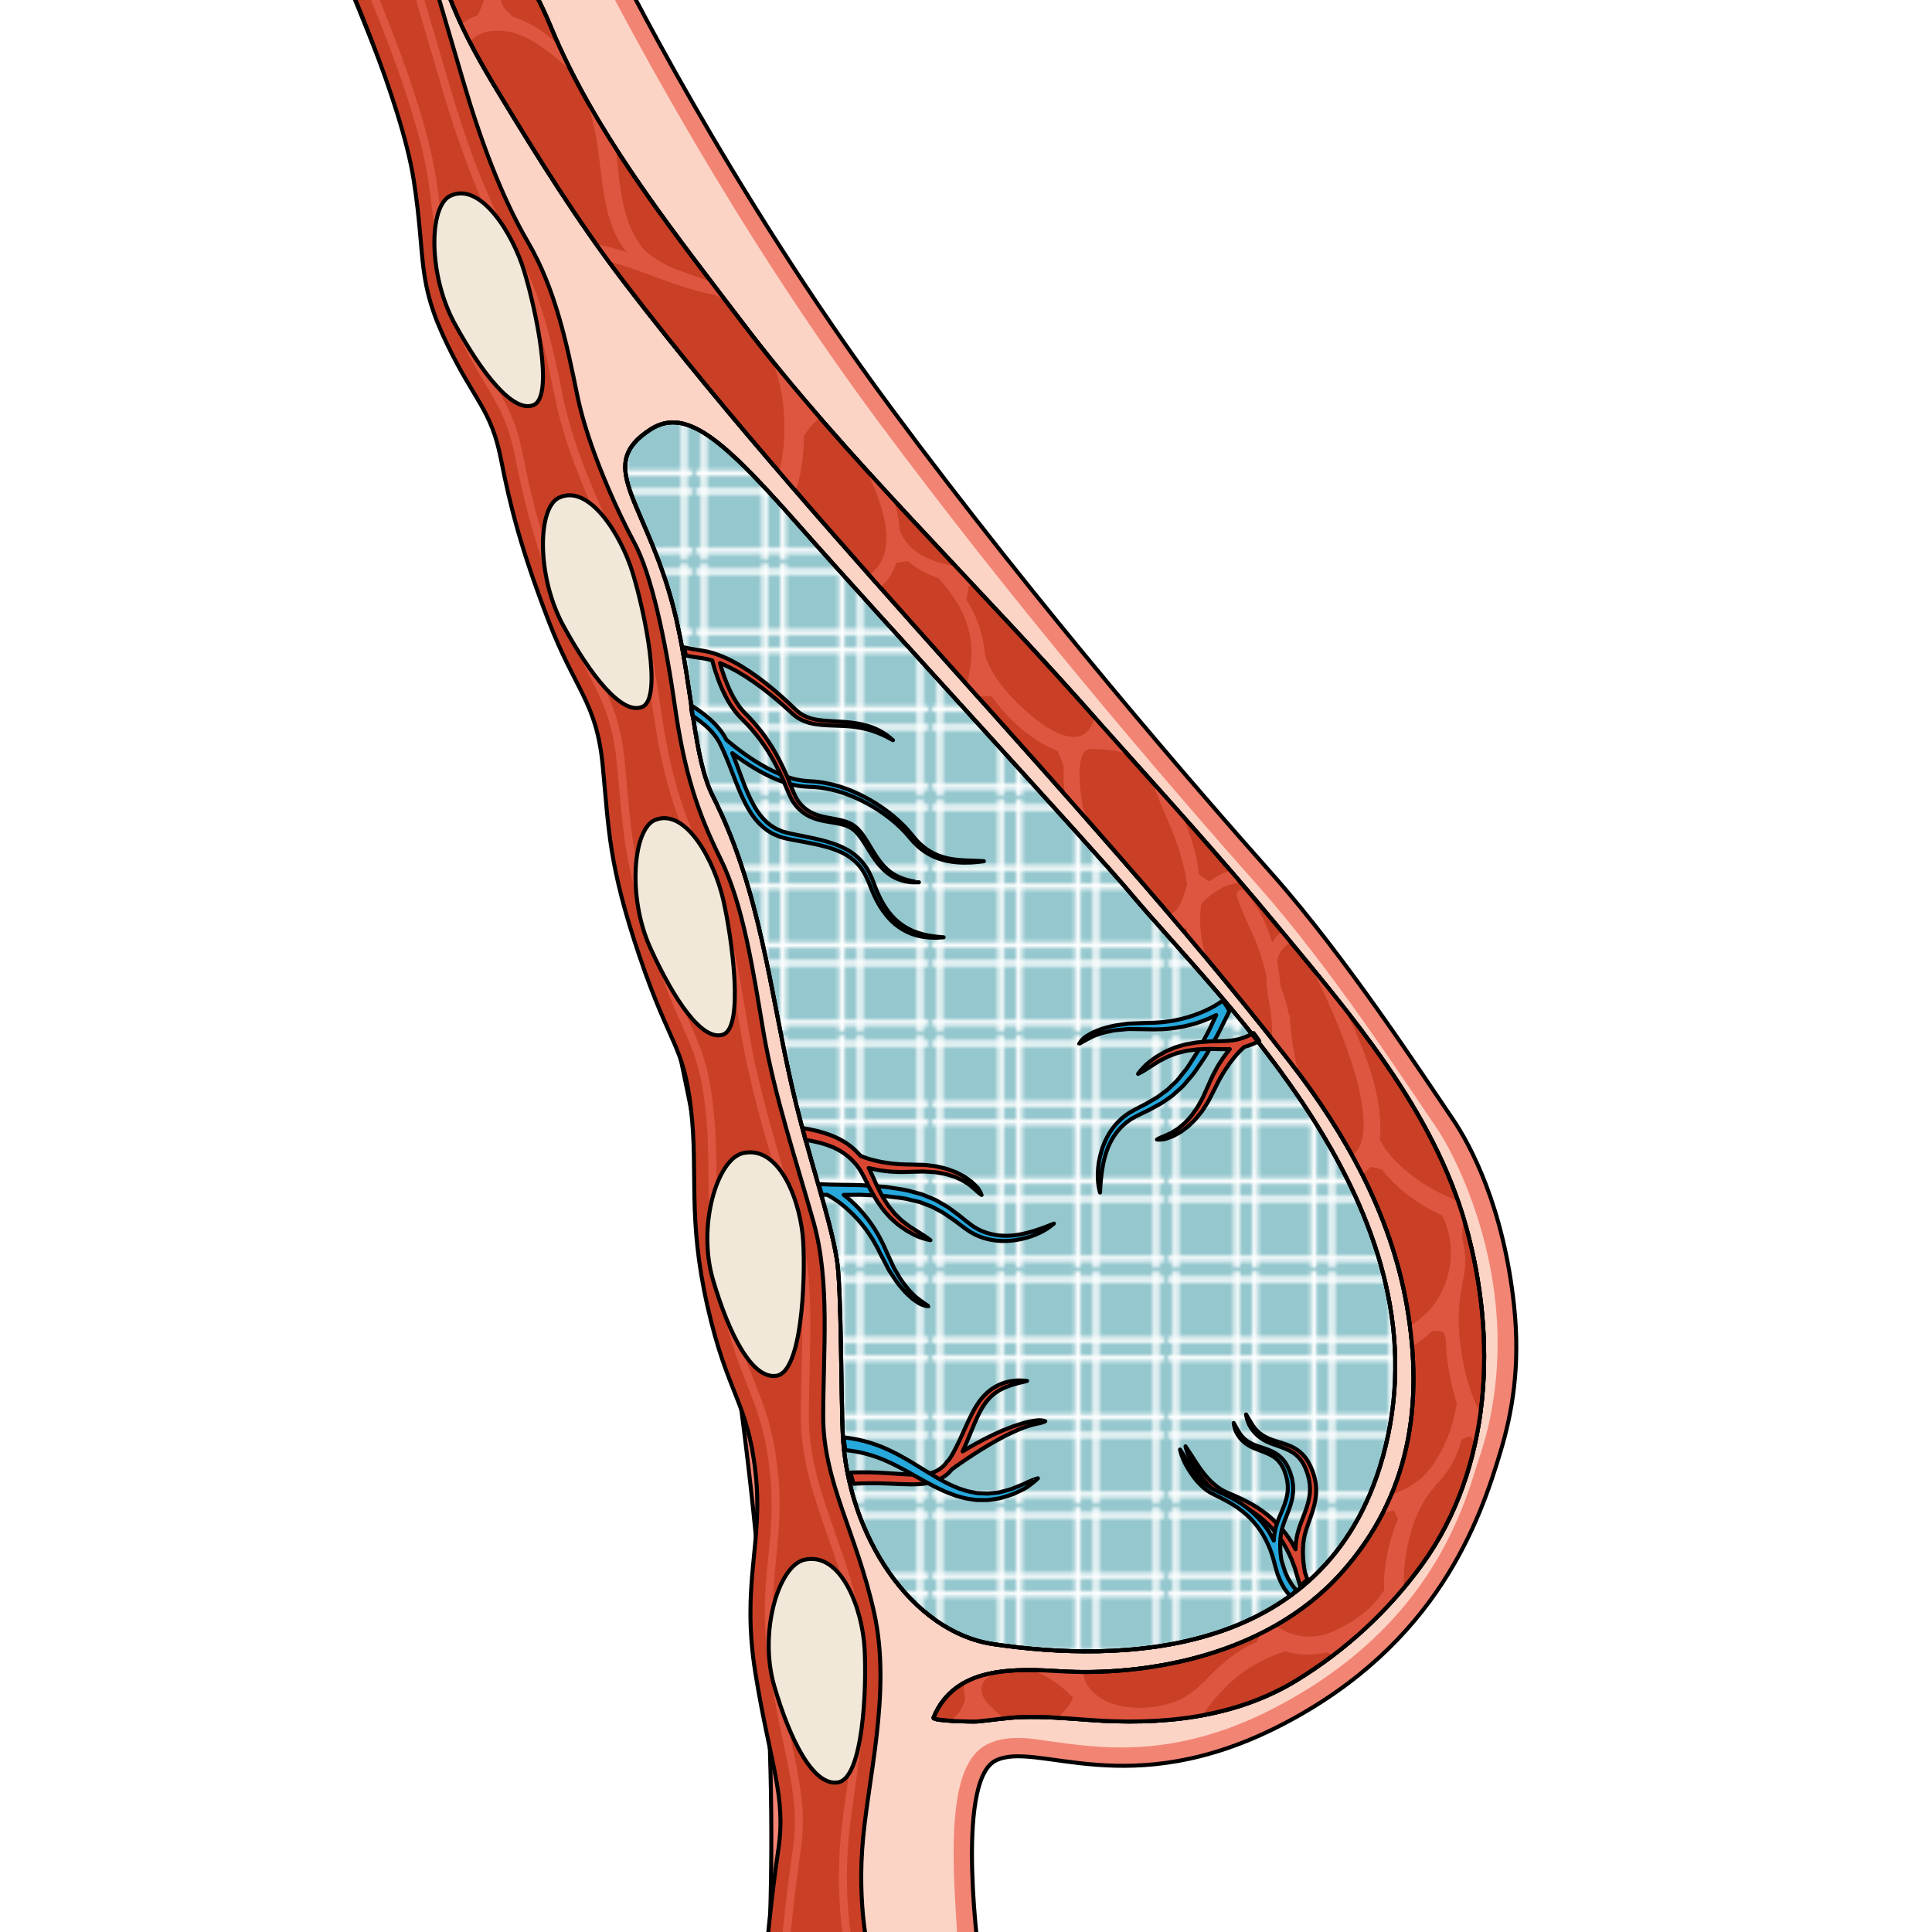 <?xml version="1.0" encoding="utf-8"?>
<!-- Created by: Science Figures, www.sciencefigures.org, Generator: Science Figures Editor -->
<!DOCTYPE svg PUBLIC "-//W3C//DTD SVG 1.1//EN" "http://www.w3.org/Graphics/SVG/1.1/DTD/svg11.dtd">
<svg version="1.1" id="Layer_1" xmlns="http://www.w3.org/2000/svg" xmlns:xlink="http://www.w3.org/1999/xlink" 
	 width="800px" height="800px" viewBox="0 0 308.392 483.146" enable-background="new 0 0 308.392 483.146"
	 xml:space="preserve">
<pattern  x="-327.778" y="-40.632" width="58.131" height="58.131" patternUnits="userSpaceOnUse" id="New_Pattern_Swatch_1" viewBox="0 -58.131 58.131 58.131" overflow="visible">
	<g>
		<polygon fill="none" points="0,0 58.131,0 58.131,-58.131 0,-58.131 		"/>
		<polygon fill="#FFFFFF" points="17.843,0 16.472,0 16.472,-58.131 17.843,-58.131 		"/>
		<polygon fill="#FFFFFF" points="22.425,0 21.054,0 21.054,-58.131 22.425,-58.131 		"/>
		<polygon fill="#FFFFFF" points="2.613,0 1.242,0 1.242,-58.131 2.613,-58.131 		"/>
		<polygon fill="#FFFFFF" points="37.075,0 35.704,0 35.704,-58.131 37.075,-58.131 		"/>
		<polygon fill="#FFFFFF" points="41.658,0 40.287,0 40.287,-58.131 41.658,-58.131 		"/>
		<polygon fill="#FFFFFF" points="56.641,0 55.27,0 55.27,-58.131 56.641,-58.131 		"/>
		<polygon fill="#FFFFFF" points="58.131,-16.472 0,-16.472 0,-17.843 58.131,-17.843 		"/>
		<polygon fill="#FFFFFF" points="58.131,-21.055 0,-21.055 0,-22.426 58.131,-22.426 		"/>
		<polygon fill="#FFFFFF" points="58.131,-1.613 0,-1.613 0,-2.983 58.131,-2.983 		"/>
		<polygon fill="#FFFFFF" points="58.131,-35.705 0,-35.705 0,-37.076 58.131,-37.076 		"/>
		<polygon fill="#FFFFFF" points="58.131,-40.288 0,-40.288 0,-41.659 58.131,-41.659 		"/>
		<polygon fill="#FFFFFF" points="58.131,-55.394 0,-55.394 0,-56.765 58.131,-56.765 		"/>
	</g>
</pattern>
<g>
	<g>
		<defs>
			<rect id="SVGID_1_" width="308.392" height="483.146"/>
		</defs>
		<clipPath id="SVGID_2_">
			<use xlink:href="#SVGID_1_"  overflow="visible"/>
		</clipPath>
		<g clip-path="url(#SVGID_2_)">
			<path fill="#F28474" stroke="#000000" stroke-linecap="round" stroke-linejoin="round" stroke-miterlimit="10" d="
				M157.679,491.182c0,0-6.46-45.621,3.876-50.873c10.335-5.25,33.146,11.016,71.902-9.137
				c38.756-20.154,49.331-51.033,54.543-68.637c2.63-8.891,4.894-20.51,3.268-35.871c-2.596-24.529-10.769-40.102-15.379-46.853
				c-7.292-10.676-26.65-40.411-45.131-61.231c-18.481-20.822-58.113-66.342-95.263-116.49C94.255,46.42,66.912-9.248,66.912-9.248
				h-69.34c0,0,118.622,274.434,107.161,500.43H157.679z"/>
			<path fill="#FCD4C6" d="M109.382,491.182c5.076-120.701-24.033-248.748-49.53-336.246C36.755,75.67,12.42,14.617,1.924-9.248
				h59.624c8.457,16.203,34.231,65.428,70.264,114.066c34.024,45.93,70.722,88.869,95.518,116.805
				c18.039,20.322,36.958,49.333,44.774,60.773c2.438,3.568,12.656,21.33,14.7,45.465c1.34,15.828-1.625,28.053-3.2,33.373
				c-0.707,2.389-1.577,4.85-2.42,7.596c-5.609,18.275-17.659,41.539-49.842,58.273c-12.808,6.662-25.342,9.898-38.317,9.898
				c-6.417,0-11.979-0.754-16.888-1.42c-3.82-0.516-5.825-0.965-8.828-0.965c-3.188,0-5.677,0.512-7.832,1.604
				c-6.253,3.18-8.819,12.93-8.319,31.617c0.195,7.264,0.838,14.221,1.186,23.344H109.382z"/>
			<path fill="#94C7CE" stroke="#000000" stroke-linecap="round" stroke-linejoin="round" stroke-miterlimit="10" d="
				M75.358,107.352c-14.734,9.443-0.239,18.512,6.423,47.634c4.028,17.61,4.311,34.601,9.135,44.165
				c11.945,23.678,14.268,48.848,19.838,72.938c3.961,17.128,9.285,31.607,11.145,42.814c1.179,7.102,1.045,34.617,1.48,43.709
				c1.218,25.432,17.245,49.523,37.596,52.537c30.72,4.551,85.007,4.594,98.169-49.547c14.515-59.703-40.563-110.529-63.846-138.264
				c-9.483-11.295-62.747-69.113-81.671-90.56S84.697,101.365,75.358,107.352z"/>
			<pattern  id="SVGID_3_" xlink:href="#New_Pattern_Swatch_1" patternTransform="matrix(1 0 0 1 -57.483 122.537)">
			</pattern>
			<path fill="url(#SVGID_3_)" stroke="#000000" stroke-linecap="round" stroke-linejoin="round" stroke-miterlimit="10" d="
				M75.358,107.352c-14.734,9.443-0.239,18.512,6.423,47.634c4.028,17.61,4.311,34.601,9.135,44.165
				c11.945,23.678,14.268,48.848,19.838,72.938c3.961,17.128,9.285,31.607,11.145,42.814c1.179,7.102,1.045,34.617,1.48,43.709
				c1.218,25.432,17.245,49.523,37.596,52.537c30.72,4.551,85.007,4.594,98.169-49.547c14.515-59.703-40.563-110.529-63.846-138.264
				c-9.483-11.295-62.747-69.113-81.671-90.56S84.697,101.365,75.358,107.352z"/>
			<g>
				<path fill="#26A8DC" stroke="#000000" stroke-linecap="round" stroke-linejoin="round" stroke-miterlimit="10" d="
					M157.829,215.314c-0.543-0.024-1.338-0.056-2.351-0.098c-1.01-0.015-2.233-0.074-3.618-0.215
					c-1.381-0.148-2.936-0.434-4.516-1.048c-1.583-0.608-3.176-1.57-4.6-2.893c-1.414-1.253-2.578-3.109-4.166-4.647
					c-3.105-3.129-7-5.854-11.248-7.866c-2.127-1.001-4.346-1.831-6.611-2.379c-1.133-0.264-2.264-0.496-3.428-0.629
					c-0.584-0.095-1.131-0.11-1.682-0.148l-0.846-0.053l-0.777-0.07c-2.06-0.182-4.04-0.736-5.832-1.479
					c-1.8-0.72-3.457-1.543-4.932-2.41c-1.484-0.841-2.794-1.715-3.941-2.503c-1.137-0.803-2.114-1.525-2.896-2.149
					c-0.789-0.614-1.388-1.122-1.795-1.467c-0.139-0.12-0.246-0.216-0.338-0.297l-0.453-0.826c-1.273-2.134-3.018-3.827-4.842-5.296
					c-1.13-0.893-2.3-1.698-3.488-2.454c0.005,0.371,0.005,0.742,0.026,1.112c0.105,0.488,0.193,0.979,0.263,1.47
					c0.673,0.452,1.338,0.918,1.982,1.413c1.73,1.349,3.338,2.896,4.453,4.714l0.384,0.671l0.373,0.78
					c0.245,0.518,0.512,1.041,0.724,1.554c0.455,1.023,0.885,2.084,1.311,3.15c0.838,2.138,1.637,4.313,2.544,6.459
					c0.909,2.143,1.926,4.274,3.297,6.21c1.356,1.932,3.149,3.632,5.278,4.691c0.546,0.226,1.088,0.453,1.629,0.679
					c0.557,0.173,1.127,0.296,1.686,0.446c1.109,0.258,2.166,0.407,3.233,0.617c4.225,0.805,8.391,1.538,11.687,3.49
					c1.638,0.968,2.984,2.267,3.972,3.762c1.011,1.486,1.614,3.133,2.245,4.765c0.672,1.629,1.414,3.159,2.273,4.526
					c0.871,1.361,1.847,2.563,2.887,3.575c2.123,2.004,4.516,3.067,6.509,3.558c2.014,0.481,3.636,0.487,4.722,0.474
					c1.091-0.057,1.665-0.111,1.665-0.111s-0.58-0.063-1.655-0.136c-1.064-0.158-2.654-0.277-4.537-0.914
					c-0.479-0.128-0.955-0.342-1.469-0.521c-0.496-0.221-1.012-0.464-1.528-0.748c-1.024-0.593-2.058-1.346-3.05-2.284
					c-0.965-0.966-1.873-2.112-2.688-3.425c-0.805-1.319-1.496-2.795-2.125-4.377c-0.594-1.6-1.214-3.388-2.289-5.015
					c-1.047-1.638-2.525-3.103-4.294-4.18c-1.763-1.087-3.753-1.817-5.789-2.39c-2.04-0.57-4.144-0.998-6.271-1.424
					c-1.054-0.224-2.162-0.399-3.188-0.656c-0.501-0.143-1.014-0.259-1.509-0.419l-1.44-0.623c-1.862-0.962-3.428-2.473-4.657-4.272
					c-2.461-3.631-3.831-8.071-5.481-12.395c-0.29-0.756-0.589-1.515-0.898-2.271c0.738,0.563,1.609,1.191,2.609,1.882
					c1.188,0.8,2.539,1.685,4.084,2.542c1.529,0.88,3.262,1.723,5.162,2.464c1.894,0.746,4.02,1.306,6.286,1.467l0.854,0.057
					l0.799,0.038c0.55,0.026,1.117,0.034,1.638,0.115c1.062,0.1,2.153,0.302,3.243,0.536c2.18,0.483,4.339,1.246,6.42,2.179
					c4.156,1.877,8.012,4.468,11.082,7.455c0.373,0.382,0.742,0.762,1.109,1.139c0.341,0.397,0.682,0.791,1.018,1.179
					c0.348,0.396,0.691,0.79,1.031,1.179c0.377,0.37,0.749,0.734,1.117,1.094c1.521,1.363,3.225,2.351,4.896,2.957
					c1.671,0.615,3.287,0.878,4.707,1.006c1.426,0.139,2.668,0.096,3.685,0.061c2.032-0.126,3.182-0.324,3.182-0.324
					S158.374,215.348,157.829,215.314z"/>
				<path fill="#D94732" stroke="#000000" stroke-linecap="round" stroke-linejoin="round" stroke-miterlimit="10" d="
					M141.543,220.476c-0.289-0.054-0.648-0.093-1.063-0.177c-0.407-0.105-0.878-0.225-1.403-0.359
					c-1.021-0.342-2.266-0.784-3.479-1.66c-1.228-0.845-2.41-2.072-3.469-3.598c-1.079-1.514-2.018-3.321-3.225-5.155
					c-0.289-0.461-0.646-0.914-0.991-1.377c-0.18-0.22-0.368-0.42-0.555-0.632c-0.103-0.109-0.161-0.198-0.305-0.327l-0.347-0.294
					c-0.912-0.815-2.079-1.321-3.247-1.629c-2.345-0.648-4.798-0.782-7.013-1.652c-2.204-0.832-4.039-2.554-5.027-4.708
					c-0.244-0.563-0.534-1.177-0.738-1.698l-0.702-1.761c-0.44-1.183-1.003-2.313-1.503-3.458c-1.088-2.251-2.251-4.438-3.595-6.422
					c-1.289-2.017-2.78-3.815-4.251-5.464c-0.376-0.389-0.746-0.771-1.11-1.148c-0.187-0.194-0.372-0.386-0.556-0.576
					c-0.165-0.179-0.33-0.355-0.492-0.531c-0.653-0.705-1.199-1.479-1.697-2.237c-0.98-1.531-1.702-3.065-2.281-4.446
					c-0.576-1.385-1.004-2.627-1.33-3.655c-0.201-0.651-0.359-1.206-0.488-1.673c0.024,0.011,0.053,0.019,0.076,0.029
					c1.512,0.58,2.954,1.351,4.37,2.132c2.807,1.625,5.437,3.493,7.866,5.448c1.223,0.967,2.386,1.972,3.519,2.959
					c0.559,0.506,1.11,1.005,1.655,1.498l0.403,0.373l0.202,0.186l0.092,0.079l0.055,0.043l0.105,0.086
					c0.287,0.226,0.571,0.452,0.854,0.677c1.333,0.89,2.759,1.391,4.141,1.666c1.384,0.236,2.725,0.355,3.986,0.392
					c2.533,0.094,4.813,0.127,6.801,0.437c1.982,0.311,3.671,0.768,5.014,1.293c1.34,0.522,2.381,1.01,3.059,1.404
					c0.686,0.379,1.07,0.568,1.07,0.568s-0.313-0.281-0.934-0.776c-0.596-0.53-1.578-1.176-2.913-1.853
					c-1.343-0.662-3.097-1.224-5.147-1.575c-2.055-0.363-4.398-0.444-6.891-0.593c-1.252-0.06-2.525-0.205-3.811-0.45
					c-1.275-0.28-2.514-0.776-3.578-1.498c-0.276-0.229-0.557-0.461-0.838-0.694l-0.105-0.088l-0.049-0.039l-0.015-0.015l-0.2-0.191
					l-0.4-0.388c-0.542-0.511-1.09-1.026-1.644-1.551c-1.128-1.024-2.283-2.068-3.507-3.079c-2.43-2.039-5.074-4.006-7.949-5.754
					c-1.455-0.845-2.94-1.679-4.54-2.334c-0.388-0.182-0.801-0.321-1.207-0.472c-0.411-0.147-0.806-0.31-1.248-0.422
					c-0.429-0.118-0.869-0.251-1.294-0.354l-1.235-0.238c-1.662-0.263-3.176-0.502-4.716-0.854c0.175,0.663,0.305,1.349,0.399,2.049
					c1.342,0.257,2.681,0.459,3.981,0.636l1.238,0.219c0.391,0.09,0.755,0.2,1.135,0.297c0.09,0.021,0.181,0.053,0.272,0.079
					c0.142,0.567,0.403,1.547,0.821,2.849c0.348,1.064,0.799,2.347,1.414,3.787c0.617,1.437,1.387,3.039,2.454,4.676
					c0.542,0.812,1.141,1.645,1.876,2.429c0.184,0.194,0.371,0.392,0.558,0.59c0.177,0.18,0.354,0.36,0.533,0.544
					c0.368,0.373,0.741,0.753,1.121,1.14c1.421,1.555,2.883,3.247,4.169,5.186c1.333,1.898,2.5,4.006,3.602,6.192
					c0.509,1.114,1.079,2.21,1.533,3.366l0.72,1.724c0.267,0.645,0.528,1.161,0.794,1.749c1.143,2.413,3.282,4.331,5.728,5.203
					c2.437,0.899,4.938,0.986,7.143,1.566c1.106,0.272,2.132,0.706,2.927,1.397l0.307,0.245c0.072,0.054,0.185,0.195,0.273,0.287
					c0.188,0.206,0.385,0.408,0.561,0.616c0.32,0.423,0.651,0.82,0.943,1.271c1.201,1.757,2.185,3.571,3.32,5.113
					c1.117,1.554,2.386,2.832,3.699,3.701c1.291,0.924,2.645,1.295,3.712,1.6c0.554,0.079,1.048,0.151,1.477,0.213
					c0.429,0.051,0.8,0.021,1.097,0.029c0.592-0.008,0.907-0.011,0.907-0.011S142.126,220.578,141.543,220.476z"/>
				<path fill="#D94732" stroke="#000000" stroke-linecap="round" stroke-linejoin="round" stroke-miterlimit="10" d="
					M172.865,355.183c-0.378-0.045-0.829-0.018-1.334,0.078c-0.507,0.084-1.094,0.141-1.699,0.311
					c-0.609,0.158-1.29,0.283-1.971,0.52c-0.687,0.221-1.424,0.428-2.152,0.717c-1.478,0.537-3.03,1.174-4.535,1.898
					c-1.515,0.711-2.989,1.492-4.366,2.238c-1.276,0.697-2.445,1.387-3.458,2.014c0.867-1.854,1.615-3.709,2.318-5.424
					c0.885-2.162,1.744-4.17,2.797-5.83c1.04-1.668,2.312-2.939,3.648-3.76c0.316-0.238,0.66-0.4,0.996-0.559
					c0.335-0.15,0.637-0.348,0.963-0.461c0.658-0.201,1.229-0.51,1.8-0.631c0.563-0.166,1.065-0.313,1.503-0.441
					c0.449-0.086,0.831-0.189,1.144-0.266c0.625-0.143,0.962-0.254,0.962-0.254s-0.342-0.047-0.991-0.078
					c-0.325-0.018-0.729-0.049-1.203-0.051c-0.473,0.023-1.015,0.092-1.628,0.154c-0.613,0.061-1.271,0.279-1.994,0.473
					c-0.36,0.102-0.714,0.283-1.09,0.441c-0.375,0.16-0.763,0.33-1.127,0.582c-1.528,0.863-3.025,2.268-4.213,4.037
					c-1.205,1.764-2.166,3.826-3.133,5.967c-0.976,2.16-1.939,4.361-3.161,6.58c-0.353,0.646-0.752,1.264-1.19,1.84
					c-0.086,0.059-0.144,0.1-0.144,0.1l-0.009,0.006c-0.011,0.008-0.021,0.014-0.029,0.021c-0.192,0.143-0.307,0.342-0.379,0.553
					c-0.912,1.023-1.989,1.844-3.272,2.271c-2.238,0.752-4.928,0.574-7.618,0.412c-2.703-0.18-5.459-0.385-8.192-0.441
					c-1.386-0.018-2.753-0.025-4.055,0.027l-0.765,0.02c0.254,0.938,0.519,1.874,0.797,2.807l0.08-0.004
					c1.328-0.088,2.625-0.111,3.928-0.131c2.64-0.016,5.335,0.115,8.082,0.227c2.726,0.082,5.635,0.234,8.515-0.813
					c1.388-0.572,2.728-1.41,3.659-2.525c0.165-0.156,0.309-0.324,0.445-0.496c0.048-0.025,0.102-0.035,0.147-0.07
					c0,0,1.294-0.965,3.339-2.336c2.044-1.352,4.784-3.15,7.654-4.713c1.426-0.795,2.877-1.547,4.269-2.17
					c0.688-0.34,1.378-0.59,2.026-0.855c0.644-0.281,1.278-0.445,1.854-0.645c0.575-0.211,1.12-0.303,1.598-0.422
					c0.48-0.119,0.896-0.215,1.244-0.279c0.689-0.176,1.104-0.4,1.104-0.4S173.617,355.253,172.865,355.183z"/>
				<path fill="#26A8DC" stroke="#000000" stroke-linecap="round" stroke-linejoin="round" stroke-miterlimit="10" d="
					M169.45,370.728c-0.804,0.436-1.845,0.795-3.001,1.277c-1.136,0.561-2.529,0.803-3.998,1.207
					c-0.752,0.117-1.543,0.166-2.354,0.258c-0.403,0.066-0.817,0.053-1.238,0.02c-0.419-0.021-0.846-0.045-1.276-0.066l-0.65-0.037
					l-0.649-0.131c-0.435-0.086-0.875-0.172-1.32-0.26c-0.89-0.166-1.76-0.549-2.662-0.816c-0.886-0.35-1.769-0.764-2.664-1.17
					c-0.874-0.479-1.77-0.918-2.65-1.439c-1.77-1.021-3.527-2.152-5.346-3.25c-0.898-0.559-1.816-1.102-2.749-1.627
					c-0.912-0.547-1.87-1.033-2.821-1.516c-1.892-0.965-4.005-1.818-5.832-2.365c-2.033-0.631-3.928-1.018-5.847-1.264
					c-0.259-0.039-0.518-0.064-0.777-0.084c0.095,1.068,0.243,2.126,0.421,3.179c0.013,0.001,0.024,0.001,0.037,0.003
					c1.679,0.16,3.553,0.479,5.307,0.961c1.977,0.531,3.678,1.172,5.515,2.021c0.915,0.426,1.837,0.854,2.743,1.357
					c0.914,0.475,1.828,0.973,2.739,1.496c1.819,1.029,3.67,2.078,5.537,3.055c0.928,0.494,1.901,0.922,2.834,1.375
					c0.972,0.393,1.933,0.787,2.898,1.119c0.999,0.254,1.946,0.613,2.934,0.756c0.491,0.074,0.979,0.148,1.458,0.221l0.716,0.105
					l0.716,0.012c0.474,0.004,0.941,0.006,1.401,0.008c0.46,0.014,0.911,0.008,1.35-0.08c0.878-0.137,1.731-0.232,2.533-0.396
					c1.557-0.496,3.024-0.834,4.185-1.469c1.199-0.541,2.237-1.023,2.976-1.617c1.526-1.105,2.268-1.887,2.268-1.887
					S171.104,369.966,169.45,370.728z"/>
				<path fill="#D94732" stroke="#000000" stroke-linecap="round" stroke-linejoin="round" stroke-miterlimit="10" d="
					M236.623,392.797c0.145,0.492,0.286,0.979,0.43,1.464c0.148,0.488,0.297,0.973,0.444,1.451c0.104,0.33,0.206,0.655,0.309,0.981
					c0.58-0.595,1.161-1.186,1.754-1.766c-0.148-0.432-0.299-0.867-0.447-1.307c-0.056-0.172-0.112-0.347-0.171-0.521
					c-0.053-0.283-0.111-0.605-0.173-1.01c-0.198-1.288-0.407-3.167-0.275-5.382c0.073-1.115,0.226-2.269,0.581-3.499
					c0.334-1.199,0.835-2.499,1.313-3.877c0.482-1.381,0.953-2.862,1.208-4.445c0.26-1.578,0.232-3.268-0.12-4.872
					c-0.083-0.387-0.189-0.83-0.313-1.184c-0.106-0.364-0.227-0.74-0.384-1.131c-0.276-0.774-0.642-1.487-1.039-2.191
					c-0.83-1.393-2.011-2.577-3.346-3.336c-1.333-0.765-2.72-1.175-3.976-1.561c-1.258-0.388-2.414-0.764-3.386-1.298
					c-0.975-0.521-1.765-1.169-2.358-1.848c-0.594-0.682-1.002-1.368-1.36-1.926c-0.343-0.566-0.6-1.027-0.786-1.344
					c-0.18-0.316-0.293-0.483-0.293-0.483s0.022,0.198,0.096,0.56c0.05,0.371,0.218,0.885,0.466,1.536
					c0.526,1.256,1.698,3.054,3.82,4.266c2.069,1.271,4.871,1.672,7.19,3.097c1.152,0.715,2.108,1.748,2.801,2.998
					c0.326,0.633,0.637,1.303,0.854,1.99c0.121,0.33,0.228,0.693,0.325,1.073c0.115,0.385,0.175,0.7,0.244,1.071
					c0.269,1.426,0.257,2.887-0.018,4.3c-0.265,1.417-0.736,2.786-1.246,4.117c-0.511,1.336-1.04,2.636-1.438,3.989
					c-0.397,1.314-0.605,2.659-0.694,3.854c-0.021,0.306-0.023,0.586-0.033,0.877c-0.713-1.358-1.503-2.685-2.451-3.909
					c-1.335-1.746-2.87-3.332-4.541-4.682c-1.671-1.354-3.468-2.465-5.257-3.387c-1.776-0.924-3.613-1.69-5.197-2.381
					c-0.397-0.209-0.83-0.396-1.175-0.619c-0.334-0.234-0.679-0.421-0.996-0.68c-0.654-0.498-1.245-1.041-1.791-1.584
					c-2.164-2.229-3.49-4.527-4.492-6.062c-1.026-1.556-1.611-2.443-1.611-2.443s0.195,1.078,0.968,2.797
					c0.39,0.854,0.928,1.865,1.649,2.962c0.722,1.095,1.578,2.314,2.691,3.516c0.561,0.594,1.172,1.193,1.865,1.756
					c0.336,0.289,0.747,0.542,1.133,0.819c0.391,0.261,0.777,0.44,1.178,0.672c1.716,0.812,3.393,1.569,5.105,2.528
					c1.699,0.943,3.372,2.051,4.898,3.373c1.534,1.316,2.917,2.84,4.109,4.504c1.206,1.654,2.118,3.509,2.934,5.349
					C235.948,390.932,236.357,391.782,236.623,392.797z"/>
				<path fill="#26A8DC" stroke="#000000" stroke-linecap="round" stroke-linejoin="round" stroke-miterlimit="10" d="
					M235.266,399.127c0.533-0.462,1.051-0.938,1.551-1.432c-0.436-0.484-0.85-1.017-1.247-1.584
					c-0.365-0.637-0.814-1.249-1.098-1.984c-0.161-0.356-0.325-0.716-0.487-1.08c-0.125-0.384-0.249-0.771-0.375-1.161
					c-0.128-0.407-0.258-0.817-0.39-1.231c-0.045-0.15-0.091-0.301-0.136-0.452c-0.041-0.246-0.085-0.525-0.13-0.877
					c-0.142-1.119-0.28-2.748-0.116-4.662c0.088-0.964,0.249-1.958,0.584-3.018c0.321-1.029,0.789-2.146,1.238-3.33
					c0.45-1.188,0.898-2.46,1.155-3.826c0.263-1.361,0.277-2.822,0.007-4.218c-0.064-0.335-0.145-0.722-0.243-1.028
					c-0.088-0.318-0.185-0.644-0.311-0.984c-0.227-0.676-0.526-1.301-0.858-1.918c-0.693-1.219-1.697-2.264-2.847-2.944
					c-1.146-0.688-2.349-1.065-3.437-1.425c-1.089-0.357-2.093-0.703-2.928-1.184c-0.84-0.468-1.516-1.042-2.018-1.642
					c-0.504-0.6-0.843-1.2-1.143-1.69c-0.288-0.495-0.502-0.9-0.654-1.177c-0.15-0.278-0.247-0.423-0.247-0.423
					s0.014,0.171,0.07,0.485c0.036,0.321,0.169,0.771,0.37,1.339c0.436,1.095,1.417,2.672,3.24,3.758
					c1.779,1.137,4.216,1.537,6.21,2.809c0.991,0.641,1.802,1.553,2.377,2.647c0.271,0.552,0.528,1.138,0.7,1.736
					c0.1,0.288,0.184,0.604,0.26,0.936c0.092,0.334,0.136,0.606,0.19,0.931c0.202,1.238,0.159,2.502-0.114,3.721
					c-0.264,1.221-0.707,2.396-1.182,3.539c-0.479,1.148-0.971,2.264-1.349,3.426c-0.377,1.13-0.587,2.29-0.694,3.324
					c-0.024,0.263-0.033,0.505-0.05,0.756c-0.59-1.188-1.251-2.349-2.051-3.426c-1.123-1.535-2.428-2.936-3.858-4.133
					c-1.427-1.202-2.972-2.195-4.514-3.027c-1.529-0.83-3.116-1.527-4.485-2.153c-0.341-0.188-0.713-0.358-1.011-0.556
					c-0.286-0.209-0.583-0.378-0.855-0.608c-0.561-0.44-1.061-0.921-1.526-1.402c-1.839-1.966-2.946-3.979-3.786-5.326
					c-0.861-1.363-1.351-2.142-1.351-2.142s0.146,0.934,0.78,2.435c0.321,0.748,0.768,1.634,1.375,2.594
					c0.604,0.962,1.322,2.034,2.269,3.091c0.476,0.525,0.997,1.055,1.589,1.553c0.289,0.256,0.641,0.483,0.97,0.729
					c0.337,0.234,0.672,0.397,1.015,0.604c1.479,0.734,2.927,1.419,4.401,2.281c1.463,0.847,2.898,1.836,4.202,3.007
					c1.309,1.167,2.482,2.511,3.484,3.97c1.016,1.455,1.771,3.075,2.439,4.685c0.267,0.835,0.602,1.579,0.81,2.461
					c0.116,0.429,0.229,0.854,0.344,1.275c0.118,0.426,0.238,0.846,0.355,1.264c0.126,0.432,0.251,0.862,0.372,1.289
					c0.172,0.413,0.342,0.821,0.508,1.226c0.299,0.826,0.776,1.559,1.187,2.295C234.279,397.915,234.759,398.548,235.266,399.127z"
					/>
			</g>
			<path fill="#C94026" d="M130.521,491.182c0,0-3.438-11.635-2.293-28.652c1.146-17.02,7.473-39.012,3.004-59.189
				c-4.468-20.178-12.745-32.729-12.745-49.146s1.758-33.787-2.416-48.578c-4.173-14.793-9.884-31.924-12.52-47.521
				c-2.636-15.596-5.053-31.83-10.764-43.373c-5.712-11.545-9.006-21.428-11.422-38.344c-2.417-16.914-5.931-32.951-10.104-40.639
				c-4.174-7.689-11.642-23.943-14.277-36.904s-5.491-26.576-12.301-38.221c-6.81-11.643-12.081-26.139-16.255-40.416
				C24.255,5.918,19.76-9.248,19.76-9.248H-2.428c0,0,15.419,34.244,18.529,54.383s0.573,24.879,8.404,41.07
				c6.811,14.082,10.952,16.246,13.368,28.494c2.417,12.25,5.053,22.574,11.862,40.367c6.81,17.795,12.082,20.43,13.619,36.465
				c1.536,16.035,1.479,24.824,9.203,47.631c7.724,22.805,10.964,22.027,12.852,38.051c1.887,16.025-0.925,26.988,4.105,49.295
				c5.029,22.307,10.076,23.971,12.057,41.811c1.979,17.84-3.695,27.658,0,50.311c3.694,22.654,7.679,30.586,5.713,43.75
				c-1.965,13.166-3.295,28.803-3.295,28.803H130.521z"/>
			<path fill="#DE563F" d="M124.852,487.598c-0.005,0.001-0.013,0.001-0.02,0H109.02c-0.282,0-0.551-0.119-0.74-0.328
				s-0.282-0.487-0.255-0.769c0.494-5.103,1.517-14.952,2.806-23.592c1.421-9.515-0.045-16.419-2.263-26.871
				c-1.068-5.036-2.271-10.702-3.458-17.984c-1.983-12.163-1.16-20.519-0.363-28.599c0.642-6.524,1.305-13.265,0.388-21.532
				c-1.113-10.041-3.184-15.276-5.581-21.338c-2.003-5.062-4.269-10.786-6.54-20.867c-3.058-13.555-3.138-22.806-3.216-31.752
				c-0.048-5.403-0.097-10.968-0.827-17.171c-1.185-10.067-2.998-14.132-5.742-20.285c-1.878-4.213-4.2-9.424-7.273-18.497
				c-6.604-19.499-7.399-28.511-8.5-40.983c-0.164-1.856-0.335-3.79-0.531-5.84c-1.033-10.783-3.745-16.078-7.179-22.782
				c-1.97-3.843-4.202-8.199-6.66-14.622c-6.674-17.436-9.258-27.432-11.692-39.779c-1.654-8.381-4.173-12.581-7.362-17.899
				c-1.812-3.015-3.862-6.428-6.297-11.462c-5.079-10.501-5.514-15.487-6.302-24.539c-0.37-4.245-0.789-9.056-1.786-15.518
				C17.32,29.544,8.617,7.517,3.636-4.275C3.505-4.584,3.538-4.938,3.724-5.217c0.185-0.279,0.498-0.447,0.833-0.447h11.779
				c0.443,0,0.833,0.292,0.959,0.717c1.547,5.23,4.704,15.918,7.693,26.149c5.049,17.27,10.479,30.754,16.602,41.221
				c6.64,11.352,9.424,25.036,11.88,37.11c2.814,13.843,10.808,30.852,14.642,37.913c3.514,6.475,7.051,20.849,9.706,39.438
				c2.323,16.262,5.4,26.579,11.759,39.425c5.054,10.216,7.495,24.802,9.857,38.906l0.584,3.479
				c2.027,11.995,5.749,24.569,9.349,36.729c1.105,3.734,2.238,7.56,3.256,11.165c3.074,10.898,2.765,23.747,2.465,36.173
				c-0.091,3.754-0.185,7.637-0.185,11.433c0,10.427,3.153,19.417,6.492,28.935c2.258,6.438,4.589,13.084,6.339,20.988
				c2.997,13.538,0.834,28.431-1.075,41.57c-0.854,5.877-1.656,11.408-2.006,16.602c-0.692,10.28,0.225,18.666,1.132,23.946
				c0.044,0.112,0.067,0.235,0.067,0.363C125.852,487.15,125.404,487.598,124.852,487.598z M110.122,485.598h13.529
				c-0.868-5.418-1.659-13.579-0.995-23.444c0.355-5.271,1.164-10.838,2.02-16.732c1.888-12.991,4.022-27.691,1.104-40.873
				c-1.725-7.786-4.034-14.375-6.269-20.747c-3.401-9.694-6.609-18.84-6.609-29.607c0-3.82,0.094-7.715,0.185-11.481
				c0.296-12.277,0.603-24.973-2.391-35.581c-1.014-3.593-2.144-7.412-3.237-11.104c-3.627-12.253-7.365-24.886-9.414-37
				l-0.584-3.479c-2.338-13.963-4.755-28.4-9.678-38.352c-6.463-13.058-9.589-23.532-11.946-40.028
				c-2.622-18.363-6.078-32.493-9.483-38.767c-3.883-7.152-11.981-24.395-14.841-38.455c-2.429-11.935-5.177-25.447-11.649-36.513
				c-6.205-10.61-11.699-24.24-16.795-41.67c-2.858-9.782-5.869-19.98-7.479-25.427H6.062c5.087,12.155,13.292,33.267,15.56,47.947
				c1.008,6.526,1.43,11.372,1.802,15.647c0.769,8.816,1.191,13.673,6.11,23.843c2.396,4.953,4.421,8.324,6.208,11.3
				c3.293,5.489,5.892,9.822,7.613,18.546c2.412,12.238,4.976,22.15,11.597,39.451c2.42,6.322,4.626,10.627,6.572,14.425
				c3.531,6.895,6.321,12.34,7.39,23.503c0.198,2.056,0.369,3.993,0.533,5.855c1.089,12.334,1.875,21.245,8.402,40.518
				c3.043,8.985,5.345,14.149,7.194,18.299c2.83,6.346,4.692,10.521,5.913,20.891c0.743,6.312,0.793,11.932,0.841,17.366
				c0.077,8.863,0.156,18.006,3.167,31.352c2.237,9.929,4.473,15.577,6.444,20.561c2.454,6.205,4.57,11.556,5.714,21.863
				c0.939,8.476,0.267,15.322-0.386,21.942c-0.784,7.959-1.595,16.182,0.348,28.087c1.18,7.235,2.376,12.877,3.432,17.854
				c2.271,10.702,3.767,17.747,2.293,27.618C111.612,471.218,110.646,480.287,110.122,485.598z"/>
			<path fill="none" stroke="#000000" stroke-linecap="round" stroke-linejoin="round" stroke-miterlimit="10" d="M130.521,491.182
				c0,0-3.438-11.635-2.293-28.652c1.146-17.02,7.473-39.012,3.004-59.189c-4.468-20.178-12.745-32.729-12.745-49.146
				s1.758-33.787-2.416-48.578c-4.173-14.793-9.884-31.924-12.52-47.521c-2.636-15.596-5.053-31.83-10.764-43.373
				c-5.712-11.545-9.006-21.428-11.422-38.344c-2.417-16.914-5.931-32.951-10.104-40.639c-4.174-7.689-11.642-23.943-14.277-36.904
				s-5.491-26.576-12.301-38.221c-6.81-11.643-12.081-26.139-16.255-40.416C24.255,5.918,19.76-9.248,19.76-9.248H-2.428
				c0,0,15.419,34.244,18.529,54.383s0.573,24.879,8.404,41.07c6.811,14.082,10.952,16.246,13.368,28.494
				c2.417,12.25,5.053,22.574,11.862,40.367c6.81,17.795,12.082,20.43,13.619,36.465c1.536,16.035,1.479,24.824,9.203,47.631
				c7.724,22.805,10.964,22.027,12.852,38.051c1.887,16.025-0.925,26.988,4.105,49.295c5.029,22.307,10.076,23.971,12.057,41.811
				c1.979,17.84-3.695,27.658,0,50.311c3.694,22.654,7.679,30.586,5.713,43.75c-1.965,13.166-3.295,28.803-3.295,28.803H130.521z"/>
			<g>
				<path fill="#F2E8D9" d="M98.443,288.365c-6.515,1.463-11.47,18.215-7.521,31.672c3.949,13.457,9.778,25.115,15.983,23.988
					c6.205-1.129,7.146-23.506,6.581-33.473C112.922,300.588,107.657,286.297,98.443,288.365z"/>
				<path fill="none" stroke="#000000" stroke-linecap="round" stroke-linejoin="round" stroke-miterlimit="10" d="M98.443,288.365
					c-6.515,1.463-11.47,18.215-7.521,31.672c3.949,13.457,9.778,25.115,15.983,23.988c6.205-1.129,7.146-23.506,6.581-33.473
					C112.922,300.588,107.657,286.297,98.443,288.365z"/>
			</g>
			<g>
				<path fill="#F2E8D9" d="M113.789,390.057c-6.515,1.463-11.47,18.215-7.521,31.672c3.949,13.457,9.778,25.115,15.983,23.988
					c6.205-1.129,7.146-23.506,6.581-33.471C128.268,402.279,123.003,387.988,113.789,390.057z"/>
				<path fill="none" stroke="#000000" stroke-linecap="round" stroke-linejoin="round" stroke-miterlimit="10" d="M113.789,390.057
					c-6.515,1.463-11.47,18.215-7.521,31.672c3.949,13.457,9.778,25.115,15.983,23.988c6.205-1.129,7.146-23.506,6.581-33.471
					C128.268,402.279,123.003,387.988,113.789,390.057z"/>
			</g>
			<g>
				<path fill="#F2E8D9" d="M76.427,205.061c-5.485,2.207-6.966,19.244-1.172,31.994c5.797,12.746,12.938,23.504,18.209,21.66
					s2.245-23.93,0.032-33.652C91.283,215.344,84.186,201.934,76.427,205.061z"/>
				<path fill="none" stroke="#000000" stroke-linecap="round" stroke-linejoin="round" stroke-miterlimit="10" d="M76.427,205.061
					c-5.485,2.207-6.966,19.244-1.172,31.994c5.797,12.746,12.938,23.504,18.209,21.66s2.245-23.93,0.032-33.652
					C91.283,215.344,84.186,201.934,76.427,205.061z"/>
			</g>
			<g>
				<path fill="#F2E8D9" d="M52.324,124.502c-5.308,2.604-5.529,19.705,1.189,31.992c6.72,12.285,14.634,22.488,19.756,20.26
					c5.12-2.227,0.475-24.029-2.448-33.563C67.898,133.662,59.83,120.811,52.324,124.502z"/>
				<path fill="none" stroke="#000000" stroke-linecap="round" stroke-linejoin="round" stroke-miterlimit="10" d="M52.324,124.502
					c-5.308,2.604-5.529,19.705,1.189,31.992c6.72,12.285,14.634,22.488,19.756,20.26c5.12-2.227,0.475-24.029-2.448-33.563
					C67.898,133.662,59.83,120.811,52.324,124.502z"/>
			</g>
			<g>
				<path fill="#F2E8D9" d="M25.174,49.01c-5.307,2.605-5.528,19.705,1.19,31.994c6.72,12.283,14.634,22.486,19.756,20.26
					c5.12-2.229,0.475-24.031-2.448-33.563C40.748,58.172,32.681,45.32,25.174,49.01z"/>
				<path fill="none" stroke="#000000" stroke-linecap="round" stroke-linejoin="round" stroke-miterlimit="10" d="M25.174,49.01
					c-5.307,2.605-5.528,19.705,1.19,31.994c6.72,12.283,14.634,22.486,19.756,20.26c5.12-2.229,0.475-24.031-2.448-33.563
					C40.748,58.172,32.681,45.32,25.174,49.01z"/>
			</g>
			<path fill="#26A8DC" stroke="#000000" stroke-linecap="round" stroke-linejoin="round" stroke-miterlimit="10" d="
				M218.391,250.238c-0.193,0.143-0.423,0.309-0.729,0.515c-0.428,0.284-0.96,0.611-1.585,0.97
				c-0.632,0.348-1.359,0.718-2.167,1.092c-0.816,0.361-1.713,0.726-2.682,1.064c-0.971,0.328-2.002,0.652-3.095,0.916
				c-1.089,0.257-2.227,0.502-3.4,0.646c-1.167,0.188-2.368,0.255-3.57,0.32l-1.805,0.038c-0.624,0.024-1.249,0.047-1.868,0.069
				c-0.605,0.025-1.206,0.049-1.801,0.073l-0.884,0.036c-0.296,0.029-0.596,0.083-0.889,0.122c-1.175,0.194-2.324,0.288-3.372,0.553
				c-1.041,0.309-2.049,0.494-2.928,0.852c-0.866,0.389-1.704,0.623-2.358,1.054c-0.68,0.369-1.254,0.72-1.657,1.119
				c-0.426,0.357-0.695,0.718-0.856,0.969c-0.179,0.24-0.219,0.408-0.226,0.4c0,0,0.132-0.094,0.384-0.243
				c0.256-0.146,0.597-0.374,1.075-0.609c0.438-0.284,1.018-0.55,1.668-0.876c0.625-0.375,1.454-0.557,2.289-0.881
				c0.847-0.298,1.834-0.426,2.834-0.67c1.013-0.203,2.105-0.227,3.216-0.36c0.279-0.023,0.557-0.063,0.844-0.075l0.886,0.012
				c0.596,0.007,1.196,0.012,1.802,0.02c0.595,0.008,1.194,0.016,1.794,0.023l1.883,0.045c1.258-0.018,2.521-0.043,3.756-0.19
				c1.238-0.104,2.448-0.313,3.614-0.542c1.164-0.236,2.274-0.533,3.318-0.852c1.04-0.334,2.007-0.699,2.89-1.065
				c0.735-0.32,1.396-0.639,2.004-0.944c-0.447,0.951-0.895,1.903-1.345,2.861c-0.614,1.391-1.383,2.637-2.064,3.97l-1.06,1.966
				c-0.345,0.66-0.78,1.254-1.167,1.885c-0.814,1.227-1.521,2.545-2.479,3.621c-0.453,0.563-0.903,1.125-1.35,1.686
				c-0.427,0.58-0.998,1.004-1.487,1.51c-0.521,0.471-0.979,1.012-1.545,1.415c-0.56,0.412-1.115,0.82-1.669,1.226
				c-0.53,0.43-1.151,0.748-1.734,1.098c-0.594,0.343-1.164,0.696-1.757,1.019c-1.217,0.654-2.358,1.182-3.559,1.898l-0.836,0.491
				c-0.275,0.205-0.552,0.412-0.824,0.615c-0.568,0.395-1.038,0.852-1.495,1.303c-0.925,0.895-1.661,1.9-2.3,2.894
				c-1.252,2.015-1.961,4.073-2.392,5.912c-0.438,1.845-0.566,3.493-0.562,4.841c0.003,1.35,0.174,2.402,0.31,3.107
				c0.147,0.706,0.262,1.071,0.262,1.071s0.018-0.38,0.051-1.093c0.061-0.712,0.1-1.743,0.272-3.039
				c0.154-1.293,0.374-2.855,0.824-4.599c0.459-1.731,1.187-3.644,2.393-5.46c0.614-0.896,1.313-1.79,2.172-2.572
				c0.426-0.398,0.864-0.797,1.349-1.109l0.716-0.513l0.848-0.467c1.051-0.592,2.352-1.161,3.561-1.765
				c0.615-0.311,1.23-0.665,1.855-1.002c0.621-0.35,1.271-0.658,1.86-1.104c0.604-0.416,1.214-0.838,1.828-1.262
				c0.618-0.417,1.133-0.979,1.707-1.472c0.542-0.525,1.178-0.982,1.648-1.579c0.493-0.578,0.988-1.162,1.484-1.746
				c1.06-1.131,1.823-2.456,2.714-3.716c0.421-0.644,0.896-1.257,1.271-1.929l1.139-2.008c0.728-1.346,1.575-2.672,2.209-4.027
				c0.671-1.353,1.336-2.696,2.001-4.033c0.156-0.313,0.312-0.624,0.468-0.937C219.583,251.899,219.016,251.056,218.391,250.238z"/>
			<path fill="#D94732" stroke="#000000" stroke-linecap="round" stroke-linejoin="round" stroke-miterlimit="10" d="
				M226.114,258.338c-1.027,0.589-2.108,1.066-3.24,1.385c-0.024,0.007-0.046,0.013-0.067,0.021
				c-0.078,0.022-0.151,0.055-0.228,0.073c-1.873,0.518-3.802,0.525-5.824,0.562c-0.99,0.019-1.964,0.038-2.955,0.144
				c-0.981,0.087-1.94,0.136-2.86,0.328c-0.923,0.17-1.826,0.276-2.672,0.564c-0.849,0.261-1.69,0.434-2.433,0.799
				c-0.745,0.343-1.502,0.583-2.14,0.973c-0.644,0.372-1.254,0.727-1.826,1.057c-1.086,0.746-2.003,1.442-2.697,2.074
				c-1.334,1.335-1.95,2.232-1.95,2.232s1.017-0.451,2.537-1.474c0.78-0.483,1.722-1.059,2.777-1.743
				c0.557-0.287,1.149-0.594,1.773-0.918c0.613-0.343,1.331-0.529,2.038-0.818c0.703-0.313,1.501-0.433,2.297-0.642
				c0.792-0.234,1.656-0.293,2.527-0.414c0.87-0.146,1.78-0.149,2.706-0.189c0.912-0.059,1.886-0.036,2.88-0.007
				c1.005,0.025,1.966,0.045,3.069,0.035c0.112-0.003,0.226-0.017,0.336-0.021c-0.408,0.496-0.848,1.061-1.305,1.695
				c-0.501,0.633-0.928,1.393-1.439,2.158c-0.495,0.772-0.908,1.649-1.395,2.523c-0.457,0.887-0.841,1.844-1.275,2.794
				c-0.416,0.923-0.838,1.86-1.261,2.799c-0.45,0.92-0.967,1.743-1.438,2.616c-0.57,0.803-1.109,1.626-1.711,2.351
				c-0.316,0.351-0.627,0.69-0.933,1.025c-0.154,0.167-0.302,0.341-0.459,0.496c-0.167,0.144-0.333,0.284-0.497,0.421
				c-0.331,0.279-0.651,0.553-0.961,0.814c-0.311,0.269-0.665,0.439-0.977,0.652c-0.317,0.201-0.624,0.397-0.915,0.582
				c-0.313,0.143-0.609,0.275-0.889,0.4c-0.561,0.252-1.041,0.498-1.467,0.633c-0.826,0.334-1.297,0.654-1.297,0.654
				s0.534,0.068,1.471-0.041c0.475-0.029,1.012-0.217,1.618-0.458c0.307-0.116,0.63-0.239,0.972-0.371
				c0.32-0.177,0.659-0.36,1.012-0.554c0.343-0.206,0.736-0.372,1.082-0.635c0.347-0.258,0.707-0.526,1.075-0.802
				c0.187-0.138,0.374-0.28,0.563-0.422c0.18-0.155,0.344-0.328,0.519-0.495c0.347-0.336,0.701-0.681,1.063-1.031
				c0.685-0.732,1.31-1.561,1.971-2.39c0.556-0.892,1.205-1.796,1.698-2.724c0.477-0.935,0.95-1.871,1.419-2.792
				c0.46-0.889,0.864-1.785,1.337-2.608c0.5-0.807,0.93-1.617,1.427-2.327c0.502-0.706,0.923-1.414,1.409-1.989
				c0.909-1.196,1.748-2.13,2.366-2.727c0.304-0.316,0.538-0.513,0.697-0.661c0.072-0.062,0.121-0.104,0.166-0.142
				c1.288-0.335,2.547-0.84,3.731-1.479C227.104,259.644,226.625,258.982,226.114,258.338z"/>
			<path fill="#26A8DC" stroke="#000000" stroke-linecap="round" stroke-linejoin="round" stroke-miterlimit="10" d="
				M175.172,306.396c-0.669,0.252-1.616,0.659-2.86,1.061c-1.234,0.415-2.74,0.889-4.508,1.23c-1.76,0.329-3.8,0.494-5.958,0.186
				c-1.073-0.17-2.181-0.416-3.256-0.856c-0.542-0.214-1.091-0.438-1.581-0.741l-0.771-0.426l-0.786-0.565
				c-0.985-0.694-2.059-1.624-3.123-2.457c-0.545-0.422-1.129-0.825-1.701-1.245c-0.583-0.41-1.141-0.865-1.797-1.205
				c-0.635-0.367-1.277-0.737-1.924-1.109c-0.643-0.379-1.371-0.602-2.063-0.909c-0.707-0.264-1.393-0.642-2.135-0.81
				c-0.732-0.197-1.473-0.394-2.214-0.591c-1.477-0.472-3.001-0.592-4.521-0.854c-0.764-0.104-1.521-0.27-2.289-0.319l-2.302-0.166
				c-1.528-0.079-3.09-0.274-4.586-0.265c-1.51-0.024-3.009-0.048-4.501-0.074c-0.75-0.016-1.502-0.028-2.248-0.043
				c-0.711-0.035-1.42-0.069-2.125-0.104c-0.188-0.001-0.374-0.017-0.561-0.027c0.275,0.893,0.548,1.779,0.805,2.668
				c0.446,0.011,0.895,0.022,1.343,0.035c0.233,0.121,0.542,0.29,0.938,0.524c0.44,0.265,0.965,0.604,1.557,1.015
				c0.586,0.421,1.232,0.92,1.917,1.487c0.677,0.582,1.392,1.235,2.112,1.965c0.715,0.735,1.45,1.527,2.158,2.401
				c0.699,0.873,1.409,1.795,2.044,2.792c0.671,0.974,1.247,2.029,1.823,3.087l0.81,1.613c0.29,0.553,0.579,1.107,0.865,1.657
				c0.283,0.536,0.562,1.068,0.84,1.595l0.412,0.782c0.153,0.255,0.331,0.503,0.492,0.75c0.681,0.978,1.259,1.976,1.948,2.808
				c0.726,0.809,1.326,1.638,2.026,2.277c0.724,0.615,1.295,1.271,1.965,1.678c0.626,0.455,1.188,0.822,1.723,1.016
				c0.505,0.23,0.946,0.319,1.242,0.357c0.294,0.059,0.463,0.022,0.459,0.031c0,0-0.142-0.078-0.385-0.242
				c-0.241-0.169-0.595-0.378-1.013-0.709c-0.444-0.273-0.934-0.683-1.507-1.13c-0.606-0.402-1.128-1.073-1.778-1.688
				c-0.633-0.637-1.173-1.473-1.823-2.271c-0.618-0.827-1.108-1.804-1.706-2.748c-0.143-0.243-0.297-0.477-0.432-0.73l-0.369-0.805
				c-0.25-0.541-0.504-1.086-0.757-1.636c-0.249-0.54-0.499-1.085-0.749-1.63l-0.769-1.72c-0.557-1.128-1.122-2.258-1.786-3.31
				c-0.626-1.074-1.334-2.076-2.042-3.031c-0.714-0.949-1.458-1.824-2.194-2.631c-0.748-0.795-1.494-1.512-2.203-2.151
				c-0.605-0.526-1.177-0.985-1.714-1.403c1.052-0.005,2.103-0.01,3.161-0.016c1.52-0.043,2.976,0.116,4.473,0.159l2.229,0.112
				c0.744,0.027,1.468,0.166,2.204,0.244c1.457,0.208,2.951,0.28,4.334,0.683c0.703,0.167,1.404,0.332,2.102,0.494
				c0.707,0.137,1.336,0.47,2.002,0.694c0.65,0.27,1.334,0.449,1.942,0.787c0.612,0.328,1.22,0.655,1.823,0.98
				c0.616,0.295,1.17,0.719,1.736,1.096c0.564,0.389,1.129,0.751,1.675,1.148c1.113,0.818,2.081,1.621,3.243,2.397l0.803,0.544
				c0.304,0.161,0.609,0.321,0.909,0.48c0.601,0.344,1.216,0.571,1.819,0.791c1.205,0.45,2.43,0.684,3.601,0.832
				c2.357,0.266,4.521,0.021,6.366-0.379c1.854-0.398,3.398-0.989,4.613-1.573c1.217-0.583,2.094-1.189,2.672-1.614
				c0.575-0.438,0.855-0.696,0.855-0.696S175.831,306.12,175.172,306.396z"/>
			<path fill="#D94732" stroke="#000000" stroke-linecap="round" stroke-linejoin="round" stroke-miterlimit="10" d="
				M157.435,297.511c-0.231-0.415-0.631-0.82-1.109-1.264c-0.236-0.227-0.486-0.466-0.753-0.718
				c-0.298-0.214-0.608-0.441-0.935-0.677c-0.334-0.221-0.652-0.505-1.038-0.703c-0.382-0.203-0.778-0.413-1.186-0.628
				c-0.204-0.108-0.414-0.218-0.624-0.327c-0.217-0.096-0.443-0.17-0.669-0.255c-0.452-0.169-0.916-0.342-1.388-0.519
				c-0.956-0.303-1.973-0.512-3.006-0.752c-1.043-0.119-2.139-0.316-3.188-0.363c-1.048-0.029-2.098-0.055-3.131-0.082
				c-1-0.034-1.983-0.014-2.93-0.088c-0.943-0.104-1.86-0.144-2.714-0.288c-0.854-0.149-1.674-0.226-2.402-0.417
				c-1.471-0.308-2.674-0.664-3.479-0.966c-0.416-0.139-0.693-0.265-0.896-0.346c-0.087-0.038-0.146-0.064-0.199-0.089
				c-1.283-1.528-2.861-2.859-4.624-3.832c-1.978-1.11-4.104-1.842-6.201-2.369c-1.227-0.308-2.441-0.536-3.642-0.735
				c0.056,0.273,0.114,0.547,0.176,0.82c0.004,0.015,0.009,0.028,0.013,0.043c0.107,0.311,0.206,0.625,0.284,0.942
				c0.052,0.213,0.079,0.426,0.089,0.638c0.008,0.033,0.016,0.065,0.023,0.099c0.054,0.145,0.121,0.284,0.17,0.431
				c2.73,0.422,5.466,1.083,7.897,2.336c1.654,0.857,3.132,1.99,4.337,3.369c0.017,0.019,0.031,0.035,0.048,0.052
				c0.053,0.061,0.114,0.113,0.164,0.174c1.271,1.469,2.107,3.207,3.009,5.019c0.442,0.886,0.878,1.757,1.399,2.606
				c0.5,0.849,0.956,1.694,1.525,2.441c0.549,0.762,1.033,1.531,1.657,2.171c0.6,0.654,1.118,1.34,1.767,1.854
				c0.629,0.525,1.172,1.104,1.797,1.514c0.613,0.421,1.195,0.82,1.738,1.195c1.141,0.66,2.164,1.188,3.033,1.544
				c1.777,0.631,2.854,0.802,2.854,0.802s-0.845-0.725-2.422-1.658c-0.771-0.496-1.695-1.1-2.766-1.759
				c-0.499-0.38-1.031-0.782-1.592-1.207c-0.572-0.406-1.05-0.975-1.615-1.489c-0.584-0.5-1.035-1.168-1.565-1.798
				c-0.552-0.614-0.976-1.37-1.46-2.104c-0.505-0.723-0.899-1.544-1.333-2.362c-0.445-0.798-0.843-1.687-1.243-2.598
				c-0.409-0.918-0.805-1.794-1.287-2.786c-0.051-0.101-0.112-0.196-0.164-0.294c0.623,0.155,1.322,0.309,2.092,0.449
				c0.786,0.181,1.656,0.239,2.566,0.372c0.911,0.116,1.88,0.112,2.879,0.176c0.996,0.031,2.025-0.033,3.07-0.049
				c1.012-0.02,2.039-0.042,3.068-0.063c1.024,0.011,1.99,0.124,2.98,0.174c0.971,0.17,1.945,0.304,2.857,0.535
				c0.453,0.136,0.893,0.271,1.327,0.401c0.218,0.068,0.438,0.126,0.646,0.202c0.201,0.089,0.399,0.179,0.594,0.268
				c0.395,0.179,0.778,0.351,1.148,0.518c0.375,0.165,0.682,0.412,1.008,0.603c0.318,0.199,0.627,0.393,0.919,0.575
				c0.263,0.222,0.511,0.433,0.743,0.631c0.469,0.397,0.896,0.726,1.201,1.053c0.656,0.603,1.148,0.89,1.148,0.89
				S157.935,298.31,157.435,297.511z"/>
			<path fill="#C94026" stroke="#000000" stroke-linecap="round" stroke-linejoin="round" stroke-miterlimit="10" d="M30.672-10.063
				c0.045-0.013,0.09-0.026,0.134-0.039c5.677-1.731,9.32,0.073,12.8,4.363c4.172,5.143,6.199,11.484,8.913,17.426
				c11.39,24.938,29.434,47.516,45.934,69.248c12.935,17.036,27.284,32.927,41.837,48.58c16.206,17.435,32.73,34.623,48.407,52.541
				c14.489,16.209,29.131,32.305,42.986,49.064c18.797,22.736,39.374,46.395,47.499,75.4c7.818,27.906,6.574,60.395-10.822,84.543
				c-8.417,11.684-19.18,21.59-31.441,29.109c-15.661,9.604-34.213,11.283-52.153,9.93c-5.555-0.418-11.154-0.867-16.729-0.686
				c-3.731,0.123-7.395,0.754-11.106,1.086c-0.853,0.074-11.216-0.086-10.86-0.957c5.312-13.01,20.398-12.285,31.982-11.592
				c18.586,1.113,50.499-2.688,70.099-24.688c16.922-18.992,20.642-41.818,16.276-66.801c-3.942-22.564-15.27-42.968-29.186-60.89
				c-13.599-17.513-27.92-34.45-42.489-51.159c-13.747-15.791-27.733-31.371-41.695-46.974
				c-13.653-15.258-27.286-30.537-40.668-46.034c-14.233-16.484-28.199-33.216-41.435-50.518C57.219,55.555,47.196,39.498,37.204,23
				c-4.271-7.054-8.323-14.18-11.411-21.846c-0.869-2.157-2.302-5.346-1.21-7.699C25.604-8.746,28.494-9.407,30.672-10.063z"/>
			<path fill="#C94026" stroke="#000000" stroke-linecap="round" stroke-linejoin="round" stroke-miterlimit="10" d="M30.672-10.063
				c0.045-0.013,0.09-0.026,0.134-0.039c5.677-1.731,9.32,0.073,12.8,4.363c4.172,5.143,6.199,11.484,8.913,17.426
				c11.39,24.938,29.434,47.516,45.934,69.248c12.935,17.036,27.284,32.927,41.837,48.58c16.206,17.435,32.73,34.623,48.407,52.541
				c14.489,16.209,29.131,32.305,42.986,49.064c18.797,22.736,39.374,46.395,47.499,75.4c7.818,27.906,6.574,60.395-10.822,84.543
				c-8.417,11.684-19.18,21.59-31.441,29.109c-15.661,9.604-34.213,11.283-52.153,9.93c-5.555-0.418-11.154-0.867-16.729-0.686
				c-3.731,0.123-7.395,0.754-11.106,1.086c-0.853,0.074-11.216-0.086-10.86-0.957c5.312-13.01,20.398-12.285,31.982-11.592
				c18.586,1.113,50.499-2.688,70.099-24.688c16.922-18.992,20.642-41.818,16.276-66.801c-3.942-22.564-15.27-42.968-29.186-60.89
				c-13.599-17.513-27.92-34.45-42.489-51.159c-13.747-15.791-27.733-31.371-41.695-46.974
				c-13.653-15.258-27.286-30.537-40.668-46.034c-14.233-16.484-28.199-33.216-41.435-50.518C57.219,55.555,47.196,39.498,37.204,23
				c-4.271-7.054-8.323-14.18-11.411-21.846c-0.869-2.157-2.302-5.346-1.21-7.699C25.604-8.746,28.494-9.407,30.672-10.063z"/>
			<path fill="none" stroke="#000000" stroke-linecap="round" stroke-linejoin="round" stroke-miterlimit="10" d="M75.358,107.352
				c-14.734,9.443-0.239,18.512,6.423,47.634c4.028,17.61,4.311,34.601,9.135,44.165c11.945,23.678,14.268,48.848,19.838,72.938
				c3.961,17.128,9.285,31.607,11.145,42.814c1.179,7.102,1.045,34.617,1.48,43.709c1.218,25.432,17.245,49.523,37.596,52.537
				c30.72,4.551,85.007,4.594,98.169-49.547c14.515-59.703-40.563-110.529-63.846-138.264c-9.483-11.295-62.747-69.113-81.671-90.56
				S84.697,101.365,75.358,107.352z"/>
			<g>
				<path fill="#DE563F" d="M279.858,346.086c-2.283-7.719-3.282-16.811-1.583-24.746c0.035-0.162,0.035-0.313,0.02-0.455
					c1.061-3.816,0.943-7.701-0.068-11.436c0.18-1.254,0.055-2.578,0.357-3.824c0.116,0.02,0.232,0.035,0.349,0.053
					c-0.526-1.818-1.101-3.615-1.722-5.395c-1.767-0.564-3.472-1.391-5-2.193c-4.827-2.539-11.802-7.428-14.502-13.146
					c0.523-5.295-0.688-11.479-1.683-14.934c-1.777-6.168-4.306-12.117-7.199-17.887c-2.783-3.552-5.621-7.053-8.47-10.518
					c4.126,7.805,7.617,16.006,10.352,24.389c1.663,5.1,2.932,10.391,2.918,15.777c-0.01,3.285-0.992,5.45-2.78,7.336
					c0.813,1.481,1.606,2.973,2.368,4.48c0.818-0.445,1.51-1.031,2.083-1.738c0.051,0.004,0.103,0.004,0.153,0.008
					c0.927,0.08,1.89,0.352,2.783,0.627c3.68,4.828,9.099,8.664,14.13,11.063c0.317,0.152,0.642,0.297,0.968,0.439
					c2.985,6.332,2.821,13.238-0.414,19.539c-1.878,3.656-4.634,6.074-7.698,8.174c0.216,1.662,0.392,3.313,0.529,4.951
					c1.836-1.035,3.553-2.34,5.096-3.836c0.608,0.002,1.218-0.031,1.821,0.104c0.334,0.074,0.645,0.074,0.889,0.316
					c0.293,0.291,0.434,0.975,0.57,1.348c0.012,0.033,0.032,0.057,0.046,0.088c0.077,3.684,0.526,7.379,1.372,11.123
					c0.363,1.607,0.823,3.334,1.381,5.094c-0.828,5.51-2.771,10.828-5.954,15.428c-2.735,3.955-6.398,6.066-10.444,7.537
					c-0.635,1.504-1.321,2.994-2.073,4.465c0.903-0.152,1.797-0.354,2.676-0.617c0.187,0.307,0.374,0.611,0.531,0.936
					c0.2,0.412,0.312,0.912,0.54,1.402c-1.816,4.109-2.863,8.613-3.32,12.93c-0.141,1.322-0.188,2.951-0.104,4.699
					c-2.771,4.467-7.361,7.777-12.022,9.984c-5.68,2.689-10.655,1.875-15.166-1.115c-1.259,0.717-2.537,1.385-3.825,2.023
					c-0.066,0.164-0.132,0.328-0.197,0.494c-0.203,0.516-0.399,1.033-0.6,1.549c-5.084,2.023-9.627,6.041-13.258,10.02
					c-0.183,0.08-0.356,0.199-0.512,0.369c-4.809,5.264-12.729,6.873-19.563,5.771c-3.166-0.51-6.097-1.838-8.257-4.234
					c-1.187-1.316-1.717-2.82-1.907-4.4c-1.45-0.008-2.841-0.047-4.175-0.109c0,0.066-0.004,0.131-0.002,0.197
					c-0.082-0.072-0.168-0.139-0.25-0.209c-0.331-0.018-0.668-0.031-0.99-0.051c-2.428-0.145-5.011-0.289-7.625-0.311
					c3.953,1.094,7.545,3.875,10.51,6.848c-0.662,1.781-1.945,3.371-3.369,4.582c-0.213,0.182-0.444,0.342-0.688,0.488
					c2.634,0.143,5.265,0.344,7.886,0.541c0.652,0.049,1.307,0.086,1.96,0.127c0.196-0.104,0.388-0.203,0.597-0.279
					c0.13-0.037,0.259-0.078,0.39-0.111c0.034-0.01,0.061-0.023,0.094-0.033c0.416,0.199,0.843,0.381,1.276,0.553
					c5.968,0.277,11.968,0.172,17.88-0.479c0.154-0.066,0.316-0.117,0.469-0.186c-0.021,0.047-0.041,0.094-0.063,0.141
					c1.988-0.227,3.965-0.523,5.928-0.883c1.254-1.936,2.783-3.77,4.369-5.531c4.736-5.26,9.998-8.379,16.388-10.492
					c3.269,1.08,7.038,1.066,10.532,0.236c0.42,0.275,0.799,0.615,1.156,0.986c6.613-4.996,12.636-10.756,17.95-17.125
					c-0.05-1.354-0.011-2.715,0.071-4.061c0.436-7.098,2.684-15.625,7.524-21.051c0.126-0.141,0.212-0.287,0.272-0.432
					c0.342-0.336,0.675-0.678,0.997-1.029c2.817-3.074,4.574-6.668,5.61-10.494c0.743-0.342,1.471-0.66,2.29-0.752
					c0.334,0.596,0.69,1.17,1.058,1.736c0.539-2.467,0.973-4.959,1.314-7.469C281.672,351.162,280.646,348.746,279.858,346.086z"/>
				<path fill="#DE563F" d="M55.467,17.773c-1.02-2.015-2.014-4.039-2.948-6.086c-0.071-0.155-0.138-0.314-0.208-0.471
					c-3.408-3.075-7.056-5.732-11.611-7.061c-0.051-0.191-0.153-0.375-0.351-0.532C39.5,2.949,38.77,2.301,38.291,1.313
					c-0.465-0.96-0.432-2.146-1.019-3.038c0.679-2.737,0.88-5.626,0.658-8.484c-1.128-0.409-2.343-0.586-3.676-0.522
					c0.132,0.746,0.248,1.494,0.321,2.254c0.432,4.486-0.611,8.517-2.531,12.351c-1.508,0.446-2.885,1.198-4.084,2.245
					c0.701,1.504,1.436,2.991,2.196,4.465c1.608-2.179,4.253-3.059,7.465-2.924C44.458,7.945,50.276,13.197,55.467,17.773z"/>
				<path fill="#DE563F" d="M115.673,106.326c0.556-0.643,1.295-1.236,1.983-1.87c-4.05-4.672-8.022-9.409-11.902-14.224
					c1.62,4.016,2.572,8.342,2.867,12.714c0.334,4.955,0.153,10.21-1.186,15.028c0.983,1.146,1.966,2.293,2.952,3.436
					c0.383,0.443,0.771,0.882,1.153,1.324c1.594-4.203,2.111-9.188,2.098-13.689C114.25,108.096,114.928,107.188,115.673,106.326z"
					/>
				<path fill="#DE563F" d="M162.032,418.168c-2.972,0.463-5.806,1.287-8.309,2.67c-0.202,1.285-0.091,2.609,0.312,3.873
					c-0.263,0.951-0.604,1.875-1.039,2.707c-0.631,1.207-1.682,2.004-2.597,2.926c2.825,0.172,6.068,0.201,6.529,0.16
					c2.122-0.189,4.229-0.471,6.342-0.705c-0.034-0.275-0.156-0.551-0.409-0.791c-1.888-1.801-4.603-3.605-4.798-6.473
					C157.914,420.348,160.074,418.963,162.032,418.168z"/>
				<path fill="#DE563F" d="M129.964,143.772c0.894,1.009,1.789,2.017,2.683,3.024c1.924-1.318,3.264-3.463,4.069-5.99
					c1.015-0.195,1.996-0.405,3.052-0.453c2.055,1.896,4.617,3.227,7.537,4.219c4.57,5.213,7.948,10.416,8.227,17.648
					c0.117,3.066-0.423,6.017-1.154,8.936c1.047,1.168,2.093,2.338,3.14,3.507c0.055-0.165,0.122-0.329,0.174-0.495
					c0.104-0.003,0.21-0.006,0.318-0.008c0.858-0.018,1.667-0.104,2.527,0.001c0.043,0.005,0.083-0.003,0.125-0.003
					c3.963,5.756,9.737,10.692,15.191,13.121c0.417,0.186,0.827,0.336,1.233,0.471c0.604,1.344,1.127,2.728,1.588,4.133
					c-0.202,2.117-0.051,4.482,0.298,6.861c2.112,2.386,4.22,4.777,6.325,7.17c-0.152-0.289-0.314-0.575-0.463-0.867
					c-0.5-0.98-0.998-2.019-1.401-3.089c-0.942-5.651-1.53-11.837,0.62-14.202c0.357-0.137,0.705-0.291,1.038-0.467
					c2.207,0.086,4.435,0.141,6.617,0.5c1.024,0.17,1.983,0.543,2.938,0.912c-1.984-2.214-3.969-4.429-5.95-6.645
					c-0.788-0.9-1.587-1.792-2.378-2.688c-0.236,1.143-0.678,2.228-1.466,3.198c-2.938,3.615-8.469,0.684-11.349-1.338
					c-5.324-3.736-12.951-10.98-14.616-17.816c-0.392-4.76-1.964-9.407-4.627-13.492c0.339-1.139,0.356-2.35,0.655-3.497
					c0.455,0.077,0.922,0.144,1.387,0.21c-1.574-1.679-3.147-3.357-4.722-5.037c-5.692-0.951-11.765-3.213-13.919-8.908
					c-0.018-0.045-0.041-0.082-0.061-0.123c-0.148-2.574-0.643-5.052-1.387-7.45c-2.34-2.534-4.673-5.073-6.991-7.628
					C133.886,126.958,137.449,138.605,129.964,143.772z"/>
				<path fill="#DE563F" d="M61.986,61.411c1.176,1.654,2.365,3.303,3.573,4.942c-0.119-0.305-0.243-0.605-0.355-0.91
					c8.919,2.482,17.338,6.73,26.427,8.363c0.938,0.518,1.822,1.092,2.681,1.693c-1.272-1.666-2.548-3.34-3.826-5.02
					c-3.403-1.148-6.777-2.399-10.151-3.645c-0.997-0.551-2.024-1.053-2.991-1.658c-1.159-0.727-2.28-1.512-3.343-2.369
					c-5.895-6.646-6.398-16.24-7.32-25.59c-2.982-4.647-5.813-9.367-8.436-14.17c0.903,1.934,1.707,3.928,2.303,6.083
					c1.46,5.288,1.93,10.837,2.641,16.258c0.842,6.429,2.161,12.789,6.096,17.622c-2.059-0.629-4.134-1.201-6.234-1.687
					C62.676,61.239,62.313,61.285,61.986,61.411z"/>
				<path fill="#DE563F" d="M223.854,222.848c-0.803-0.84-2.25,0.021-1.933,1.125c1.356,4.712,3.975,9.053,5.601,13.701
					c0.716,2.047,1.301,4.151,1.797,6.279c-0.001,0.018-0.008,0.028-0.009,0.045c-0.099,3.608,1.004,7.334,1.277,10.943
					c0.094,1.239,0.335,3.193-0.001,4.705c1.56,1.971,3.113,3.945,4.654,5.931c0.757,0.975,1.502,1.96,2.242,2.948
					c-1.281-4.684-2.082-9.569-2.328-14.36c-0.016-0.296-0.123-0.521-0.262-0.71c-0.477-2.365-1.234-4.732-2.048-6.917
					c-0.151-1.866-0.419-3.793-0.792-5.724c-0.023-2.393,1.531-3.921,3.271-5.299c-0.703-0.847-1.403-1.691-2.103-2.535
					c-0.98,0.685-1.816,1.625-2.438,2.702C229.281,230.752,226.996,226.135,223.854,222.848z"/>
				<path fill="#DE563F" d="M204.693,205.203c2.229,5.262,4.116,10.543,4.797,16.154c-1.061,3.229-1.906,6.682-4.464,7.289
					c1.105,1.296,2.211,2.592,3.312,3.893c0.359-0.161,0.704-0.342,1.025-0.557c-0.013,0.594,0.004,1.193,0.023,1.795
					c1.636,1.936,3.267,3.875,4.891,5.82c-1.398-4.55-1.957-9.254-1.22-13.656c1.433-1.484,3.048-2.725,4.885-3.768
					c1.551-0.881,3.207-1.215,4.867-1.576c-0.821-0.958-1.642-1.918-2.467-2.873c-1.842,0.498-3.641,1.471-5.257,2.685
					c-0.551-0.282-1.087-0.62-1.587-0.954c-0.378-0.252-0.729-0.555-1.097-0.828c-0.303-3.564-1.184-7.016-2.487-10.617
					c-0.454-1.254-0.925-2.517-1.399-3.779c-2.521-2.842-5.051-5.679-7.584-8.511C201.908,198.964,203.375,202.09,204.693,205.203z"
					/>
			</g>
			<path fill="none" stroke="#000000" stroke-linecap="round" stroke-linejoin="round" stroke-miterlimit="10" d="M30.672-10.063
				c0.045-0.013,0.09-0.026,0.134-0.039c5.677-1.731,9.32,0.073,12.8,4.363c4.172,5.143,6.199,11.484,8.913,17.426
				c11.39,24.938,29.434,47.516,45.934,69.248c12.935,17.036,27.284,32.927,41.837,48.58c16.206,17.435,32.73,34.623,48.407,52.541
				c14.489,16.209,29.131,32.305,42.986,49.064c18.797,22.736,39.374,46.395,47.499,75.4c7.818,27.906,6.574,60.395-10.822,84.543
				c-8.417,11.684-19.18,21.59-31.441,29.109c-15.661,9.604-34.213,11.283-52.153,9.93c-5.555-0.418-11.154-0.867-16.729-0.686
				c-3.731,0.123-7.395,0.754-11.106,1.086c-0.853,0.074-11.216-0.086-10.86-0.957c5.312-13.01,20.398-12.285,31.982-11.592
				c18.586,1.113,50.499-2.688,70.099-24.688c16.922-18.992,20.642-41.818,16.276-66.801c-3.942-22.564-15.27-42.968-29.186-60.89
				c-13.599-17.513-27.92-34.45-42.489-51.159c-13.747-15.791-27.733-31.371-41.695-46.974
				c-13.653-15.258-27.286-30.537-40.668-46.034c-14.233-16.484-28.199-33.216-41.435-50.518C57.219,55.555,47.196,39.498,37.204,23
				c-4.271-7.054-8.323-14.18-11.411-21.846c-0.869-2.157-2.302-5.346-1.21-7.699C25.604-8.746,28.494-9.407,30.672-10.063z"/>
		</g>
	</g>
</g>
</svg>